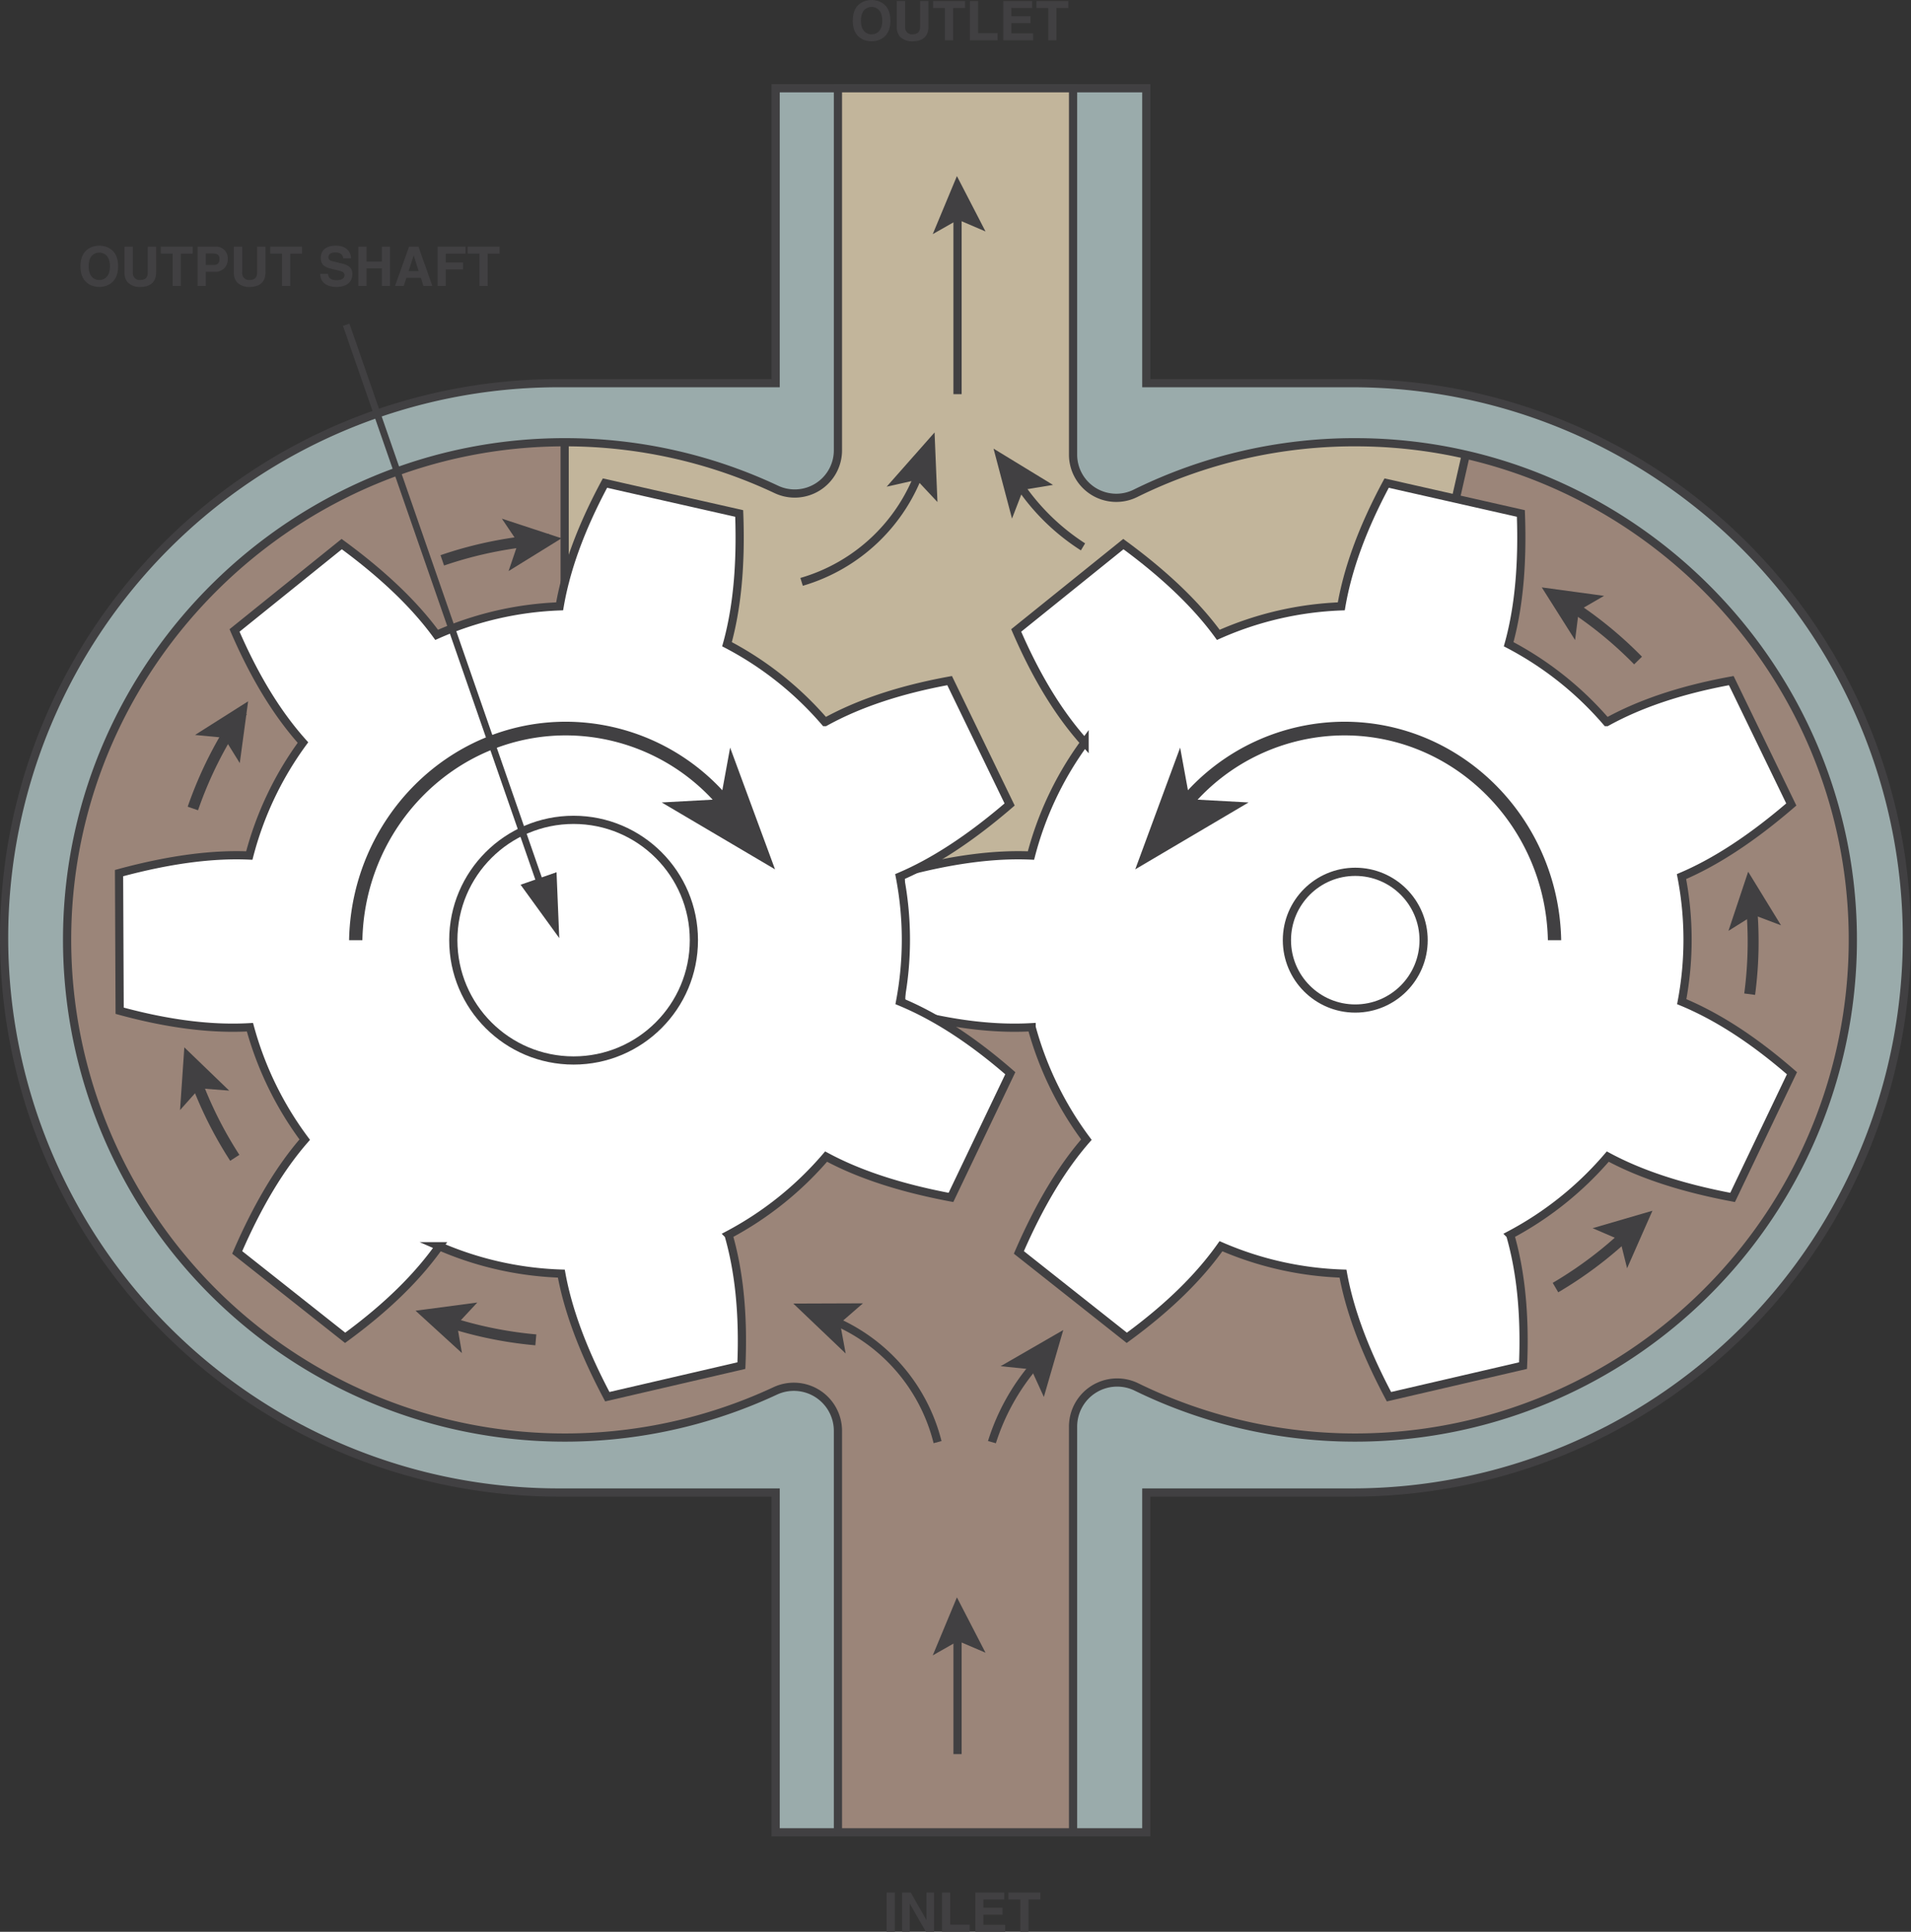 <svg xmlns="http://www.w3.org/2000/svg" viewBox="0 0 349.5 353.233">
  <rect x="0" y="0" width="349.5" height="353.233" fill="#333333" stroke="none"/>
  <defs>
    <style>
      .cls-1 {
        fill: #9aabab;
      }

      .cls-1, .cls-4, .cls-5, .cls-7 {
        stroke: #414042;
        stroke-miterlimit: 10;
      }

      .cls-1, .cls-4, .cls-5 {
        stroke-width: 1.5px;
      }

      .cls-2 {
        fill: #c2b59b;
      }

      .cls-3 {
        fill: #9b8579;
      }

      .cls-4, .cls-7 {
        fill: none;
      }

      .cls-5 {
        fill: #fff;
      }

      .cls-6 {
        fill: #414042;
      }

      .cls-7 {
        stroke-width: 1.25px;
      }
    </style>
  </defs>
  <title>Asset 1</title>
  <g id="Layer_2" data-name="Layer 2">
    <g id="Layer_2-2" data-name="Layer 2">
      <g>
        <path class="cls-1" d="M247.326,71.286h-37.679V17.364H141.859V71.286H102.174a101.424,101.424,0,1,0,0,202.849H141.859v62.138h67.787V274.135h37.679a101.424,101.424,0,1,0,0-202.849Z" transform="translate(0 -1.224)"/>
        <path class="cls-2" d="M164.728,173.138h83.133l20.216-88.763a90.943,90.943,0,0,0-60.406,7.054,7.903,7.903,0,0,1-11.42-7.072V17.364h-43V83.569a7.902,7.902,0,0,1-11.283,7.139,90.594,90.594,0,0,0-38.16-8.618c-.179-.001-.357.004-.536.004v63.362Z" transform="translate(0 -1.224)"/>
        <path class="cls-3" d="M338.853,171.815c-.582-42.549-30.794-78.275-70.776-87.441L247.861,173.138H164.728l-61.457-27.682V82.094c-49.491.005-90.316,40.177-90.991,89.726a91.031,91.031,0,0,0,129.549,83.714,8.064,8.064,0,0,1,11.421,7.359v73.38h43V262.115a8.066,8.066,0,0,1,11.556-7.299,91.028,91.028,0,0,0,131.046-83.001Z" transform="translate(0 -1.224)"/>
        <path class="cls-4" d="M248.699,82.093a90.623,90.623,0,0,0-41.029,9.336A7.903,7.903,0,0,1,196.25,84.356V17.364h-43V83.569a7.902,7.902,0,0,1-11.283,7.139,90.595,90.595,0,0,0-38.16-8.618c-49.732-.287-90.85,40.002-91.527,89.73a91.031,91.031,0,0,0,129.549,83.714A8.064,8.064,0,0,1,153.25,262.893v73.38h43V262.115a8.066,8.066,0,0,1,11.556-7.299A91.028,91.028,0,0,0,338.853,171.815C338.18,122.618,297.899,82.536,248.699,82.093Z" transform="translate(0 -1.224)"/>
        <g>
          <g>
            <path class="cls-5" d="M307.57,184.382a60.737,60.737,0,0,0-.043-22.871c6.082-2.589,12.73-6.85,20.079-13.185l-10.975-22.649c-9.643,1.762-16.992,4.383-22.792,7.583a60.794,60.794,0,0,0-17.922-14.238c1.772-6.369,2.598-14.21,2.231-23.908l-24.548-5.553c-4.637,8.632-7.174,16.009-8.293,22.536a60.803,60.803,0,0,0-22.492,5.215c-3.891-5.343-9.537-10.862-17.363-16.597l-19.6,15.789c3.885,8.997,8.091,15.568,12.512,20.499a60.751,60.751,0,0,0-9.812,20.659c-6.608-.296-14.449.674-23.823,3.214l.111,25.168c9.457,2.577,17.216,3.39,23.829,3.01a61.276,61.276,0,0,0,10.02,20.559c-4.353,4.979-8.487,11.712-12.349,20.622L206.078,245.85c7.916-5.785,13.393-11.344,17.223-16.75a60.789,60.789,0,0,0,22.317,5.012c1.177,6.506,3.859,13.933,8.41,22.505l24.518-5.684c.418-9.801-.51-17.553-2.349-23.92a61.269,61.269,0,0,0,17.845-14.303c5.818,3.139,13.296,5.676,22.834,7.467l10.853-22.707C320.33,191.028,313.693,186.918,307.57,184.382Z" transform="translate(0 -1.224)"/>
            <circle class="cls-5" cx="247.861" cy="171.914" r="12.5"/>
          </g>
          <g>
            <path class="cls-5" d="M164.613,184.382a60.737,60.737,0,0,0-.043-22.871c6.082-2.589,12.73-6.85,20.079-13.185l-10.975-22.649c-9.643,1.762-16.992,4.383-22.792,7.583a60.794,60.794,0,0,0-17.922-14.238c1.772-6.369,2.598-14.21,2.231-23.908l-24.548-5.553c-4.637,8.632-7.174,16.009-8.293,22.536a60.803,60.803,0,0,0-22.492,5.215c-3.891-5.343-9.537-10.862-17.363-16.597L42.895,116.504c3.885,8.997,8.091,15.568,12.512,20.499a60.751,60.751,0,0,0-9.812,20.659c-6.608-.296-14.449.674-23.823,3.214L21.883,186.044c9.457,2.577,17.216,3.39,23.829,3.01A61.276,61.276,0,0,0,55.732,209.613c-4.353,4.979-8.487,11.712-12.349,20.622l19.738,15.615c7.916-5.785,13.393-11.344,17.223-16.75a60.789,60.789,0,0,0,22.317,5.012c1.177,6.506,3.859,13.933,8.41,22.505l24.518-5.684c.418-9.801-.51-17.553-2.349-23.92a61.269,61.269,0,0,0,17.845-14.303c5.818,3.139,13.296,5.676,22.834,7.467l10.853-22.707C177.373,191.028,170.736,186.918,164.613,184.382Z" transform="translate(0 -1.224)"/>
            <circle class="cls-5" cx="104.904" cy="171.914" r="22"/>
          </g>
        </g>
        <line class="cls-1" x1="103.272" y1="80.87" x2="103.272" y2="106.566"/>
        <line class="cls-1" x1="268.077" y1="83.15" x2="266.244" y2="91.197"/>
        <g>
          <path class="cls-6" d="M18.159,46.142c.949,0,3.448.41,3.448,3.778s-2.499,3.778-3.448,3.778-3.448-.41-3.448-3.778S17.21,46.142,18.159,46.142Zm0,6.286c.81,0,1.949-.5,1.949-2.508,0-2.009-1.14-2.509-1.949-2.509s-1.949.5-1.949,2.509C16.21,51.929,17.349,52.428,18.159,52.428Z" transform="translate(0 -1.224)"/>
          <path class="cls-6" d="M28.558,50.999c0,1.889-1.14,2.699-2.949,2.699a3.071,3.071,0,0,1-2.278-.87,2.613,2.613,0,0,1-.56-1.739V46.332h1.529v4.658a1.255,1.255,0,0,0,1.279,1.439c1.029,0,1.449-.5,1.449-1.369V46.332h1.529Z" transform="translate(0 -1.224)"/>
          <path class="cls-6" d="M33.079,53.508h-1.499V47.601H29.411V46.332H35.248v1.27H33.079Z" transform="translate(0 -1.224)"/>
          <path class="cls-6" d="M37.639,53.508h-1.499V46.332h3.278A2.098,2.098,0,0,1,41.647,48.63a2.199,2.199,0,0,1-2.289,2.289H37.639Zm1.39-3.828c1.119,0,1.119-.799,1.119-1.119,0-.7-.39-.989-1.319-.989H37.639v2.108Z" transform="translate(0 -1.224)"/>
          <path class="cls-6" d="M48.557,50.999c0,1.889-1.14,2.699-2.949,2.699a3.071,3.071,0,0,1-2.278-.87,2.613,2.613,0,0,1-.56-1.739V46.332h1.529v4.658a1.255,1.255,0,0,0,1.279,1.439c1.029,0,1.449-.5,1.449-1.369V46.332h1.529Z" transform="translate(0 -1.224)"/>
          <path class="cls-6" d="M53.079,53.508h-1.499V47.601H49.411V46.332H55.248v1.27H53.079Z" transform="translate(0 -1.224)"/>
          <path class="cls-6" d="M59.99,51.299c.01.4.21,1.16,1.52,1.16.709,0,1.499-.17,1.499-.93,0-.56-.54-.709-1.3-.89l-.77-.18c-1.159-.27-2.278-.53-2.278-2.109,0-.799.43-2.208,2.758-2.208,2.199,0,2.789,1.439,2.799,2.318H62.778c-.04-.32-.159-1.079-1.469-1.079-.57,0-1.249.21-1.249.859,0,.56.459.68.759.75l1.749.43c.979.24,1.879.64,1.879,1.929,0,2.159-2.198,2.349-2.828,2.349-2.618,0-3.068-1.509-3.068-2.399Z" transform="translate(0 -1.224)"/>
          <path class="cls-6" d="M67.04,50.29v3.218h-1.499V46.332h1.499v2.719h2.798V46.332h1.5v7.176h-1.5V50.29Z" transform="translate(0 -1.224)"/>
          <path class="cls-6" d="M73.83,53.508h-1.579l2.559-7.176h1.729l2.529,7.176H77.437l-.459-1.479H74.329Zm.899-2.718h1.829l-.89-2.839H75.648Z" transform="translate(0 -1.224)"/>
          <path class="cls-6" d="M81.529,53.508h-1.499V46.332h5.107v1.27h-3.608v1.619H84.687v1.269h-3.158Z" transform="translate(0 -1.224)"/>
          <path class="cls-6" d="M89.188,53.508H87.689V47.601H85.52V46.332H91.357v1.27H89.188Z" transform="translate(0 -1.224)"/>
        </g>
        <g>
          <path class="cls-6" d="M159.404,1.224c.949,0,3.448.41,3.448,3.778s-2.499,3.778-3.448,3.778S155.956,8.37,155.956,5.002,158.455,1.224,159.404,1.224Zm0,6.286c.81,0,1.949-.5,1.949-2.508,0-2.009-1.14-2.509-1.949-2.509s-1.949.5-1.949,2.509C157.455,7.011,158.594,7.51,159.404,7.51Z" transform="translate(0 -1.224)"/>
          <path class="cls-6" d="M169.803,6.081c0,1.889-1.14,2.699-2.949,2.699a3.071,3.071,0,0,1-2.278-.87,2.613,2.613,0,0,1-.56-1.739V1.414h1.529V6.071a1.255,1.255,0,0,0,1.279,1.439c1.029,0,1.449-.5,1.449-1.369V1.414h1.529Z" transform="translate(0 -1.224)"/>
          <path class="cls-6" d="M174.324,8.59h-1.499V2.683H170.656V1.414h5.837V2.683h-2.169Z" transform="translate(0 -1.224)"/>
          <path class="cls-6" d="M178.884,7.291h3.568V8.59h-5.067V1.414h1.499Z" transform="translate(0 -1.224)"/>
          <path class="cls-6" d="M188.773,2.683h-3.809V4.192h3.498v1.269h-3.498V7.32h3.979V8.59h-5.447V1.414H188.773Z" transform="translate(0 -1.224)"/>
          <path class="cls-6" d="M193.213,8.59h-1.499V2.683h-2.169V1.414h5.837V2.683h-2.169Z" transform="translate(0 -1.224)"/>
        </g>
        <g>
          <path class="cls-6" d="M163.655,354.457h-1.499v-7.176h1.499Z" transform="translate(0 -1.224)"/>
          <path class="cls-6" d="M169.433,347.281h1.399V354.457h-1.499l-2.929-5.117h-.02V354.457h-1.399v-7.176h1.579l2.849,4.997h.02Z" transform="translate(0 -1.224)"/>
          <path class="cls-6" d="M173.775,353.158h3.568V354.457h-5.067v-7.176h1.499Z" transform="translate(0 -1.224)"/>
          <path class="cls-6" d="M183.663,348.551H179.854v1.509h3.498v1.27h-3.498v1.858h3.979V354.457h-5.447v-7.176h5.277Z" transform="translate(0 -1.224)"/>
          <path class="cls-6" d="M188.103,354.457h-1.499v-5.906H184.435v-1.27H190.272v1.27h-2.169Z" transform="translate(0 -1.224)"/>
        </g>
        <g>
          <line class="cls-7" x1="63.319" y1="59.385" x2="98.633" y2="161.03"/>
          <polygon class="cls-6" points="95.209 161.778 102.282 171.53 101.785 159.493 95.209 161.778"/>
        </g>
        <g>
          <g>
            <g>
              <path class="cls-6" d="M81.213,104.634l-.649-1.892a73.793,73.793,0,0,1,19.83-3.871l.111,1.997A71.786,71.786,0,0,0,81.213,104.634Z" transform="translate(0 -1.224)"/>
              <polygon class="cls-6" points="102.704 98.429 91.785 94.836 94.766 99.255 93.012 104.423 102.704 98.429"/>
            </g>
            <g>
              <path class="cls-6" d="M36.217,149.384l-1.89-.653a73.793,73.793,0,0,1,9.158-18.009l1.642,1.142A71.786,71.786,0,0,0,36.217,149.384Z" transform="translate(0 -1.224)"/>
              <polygon class="cls-6" points="45.377 128.24 35.666 134.391 40.973 134.896 43.851 139.533 45.377 128.24"/>
            </g>
            <g>
              <path class="cls-6" d="M43.778,212.393l-1.678,1.088a73.793,73.793,0,0,1-8.553-18.304l1.911-.591A71.786,71.786,0,0,0,43.778,212.393Z" transform="translate(0 -1.224)"/>
              <polygon class="cls-6" points="33.712 191.514 32.929 202.982 36.475 199.002 41.916 199.424 33.712 191.514"/>
            </g>
            <g>
              <path class="cls-6" d="M98.084,245.227l-.176,1.992a73.793,73.793,0,0,1-19.69-4.529l.711-1.87A71.786,71.786,0,0,0,98.084,245.227Z" transform="translate(0 -1.224)"/>
              <polygon class="cls-6" points="75.997 239.669 84.485 247.42 83.577 242.167 87.294 238.171 75.997 239.669"/>
            </g>
          </g>
          <g>
            <g>
              <path class="cls-6" d="M283.317,110.682l.996-1.735a73.793,73.793,0,0,1,15.985,12.357l-1.429,1.399A71.786,71.786,0,0,0,283.317,110.682Z" transform="translate(0 -1.224)"/>
              <polygon class="cls-6" points="281.974 107.407 293.364 108.956 288.749 111.625 288.064 117.039 281.974 107.407"/>
            </g>
            <g>
              <path class="cls-6" d="M318.901,163.229l1.98-.284a73.793,73.793,0,0,1,.104,20.204l-1.982-.265A71.786,71.786,0,0,0,318.901,163.229Z" transform="translate(0 -1.224)"/>
              <polygon class="cls-6" points="319.719 159.398 325.728 169.197 320.741 167.313 316.115 170.209 319.719 159.398"/>
            </g>
            <g>
              <path class="cls-6" d="M299.4,223.621l1.442,1.386a73.793,73.793,0,0,1-15.857,12.52l-1.012-1.725A71.786,71.786,0,0,0,299.4,223.621Z" transform="translate(0 -1.224)"/>
              <polygon class="cls-6" points="302.212 221.389 297.575 231.907 296.285 226.735 291.271 224.58 302.212 221.389"/>
            </g>
          </g>
        </g>
        <g>
          <polygon class="cls-6" points="175.009 32.2 170.588 42.811 175.223 40.178 180.241 42.324 175.009 32.2"/>
          <rect class="cls-6" x="174.372" y="38.913" width="1.5" height="33.161"/>
        </g>
        <g>
          <polygon class="cls-6" points="175.009 292.084 170.588 302.694 175.223 300.062 180.241 302.207 175.009 292.084"/>
          <rect class="cls-6" x="174.372" y="298.796" width="1.5" height="21.95"/>
        </g>
        <g>
          <path class="cls-6" d="M103.503,135.693a36.75,36.75,0,0,1,27.998,13.071l1.514-2.02a39.133,39.133,0,0,0-29.512-13.551c-21.611,0-39.23,17.845-39.66,39.944h2.433C66.706,152.417,83.234,135.693,103.503,135.693Z" transform="translate(0 -1.224)"/>
          <polygon class="cls-6" points="121.017 146.732 141.743 158.962 133.532 136.705 131.804 146.141 121.017 146.732"/>
        </g>
        <g>
          <path class="cls-6" d="M245.863,135.693a36.75,36.75,0,0,0-27.998,13.071L216.351,146.744a39.133,39.133,0,0,1,29.512-13.551c21.611,0,39.23,17.845,39.66,39.944h-2.433C282.66,152.417,266.132,135.693,245.863,135.693Z" transform="translate(0 -1.224)"/>
          <polygon class="cls-6" points="228.349 146.732 207.623 158.962 215.835 136.705 217.562 146.141 228.349 146.732"/>
        </g>
        <g>
          <polygon class="cls-6" points="145.088 238.363 154.666 247.494 153.638 241.95 157.826 238.319 145.088 238.363"/>
          <path class="cls-6" d="M170.744,265.119a31.976,31.976,0,0,0-19.547-22.121l.436-1.436a33.578,33.578,0,0,1,20.56,23.167Z" transform="translate(0 -1.224)"/>
        </g>
        <g>
          <polygon class="cls-6" points="170.92 79.073 162.159 88.992 167.66 87.753 171.448 91.801 170.92 79.073"/>
          <path class="cls-6" d="M146.38,106.905a31.976,31.976,0,0,0,21.363-20.373l1.451.381a33.578,33.578,0,0,1-22.369,21.425Z" transform="translate(0 -1.224)"/>
        </g>
        <g>
          <polygon class="cls-6" points="194.46 243.201 182.998 249.815 188.607 250.392 190.909 255.435 194.46 243.201"/>
          <path class="cls-6" d="M182.136,265.129l-1.443-.408a40.495,40.495,0,0,1,7.979-14.38l1.114,1.004A39.721,39.721,0,0,0,182.136,265.129Z" transform="translate(0 -1.224)"/>
        </g>
        <g>
          <polygon class="cls-6" points="181.707 82.033 185.084 94.829 187.112 89.567 192.582 88.668 181.707 82.033"/>
          <path class="cls-6" d="M198.455,100.579l-.772,1.286a40.495,40.495,0,0,1-11.784-11.471l1.261-.812A39.721,39.721,0,0,0,198.455,100.579Z" transform="translate(0 -1.224)"/>
        </g>
      </g>
    </g>
  </g>
</svg>
